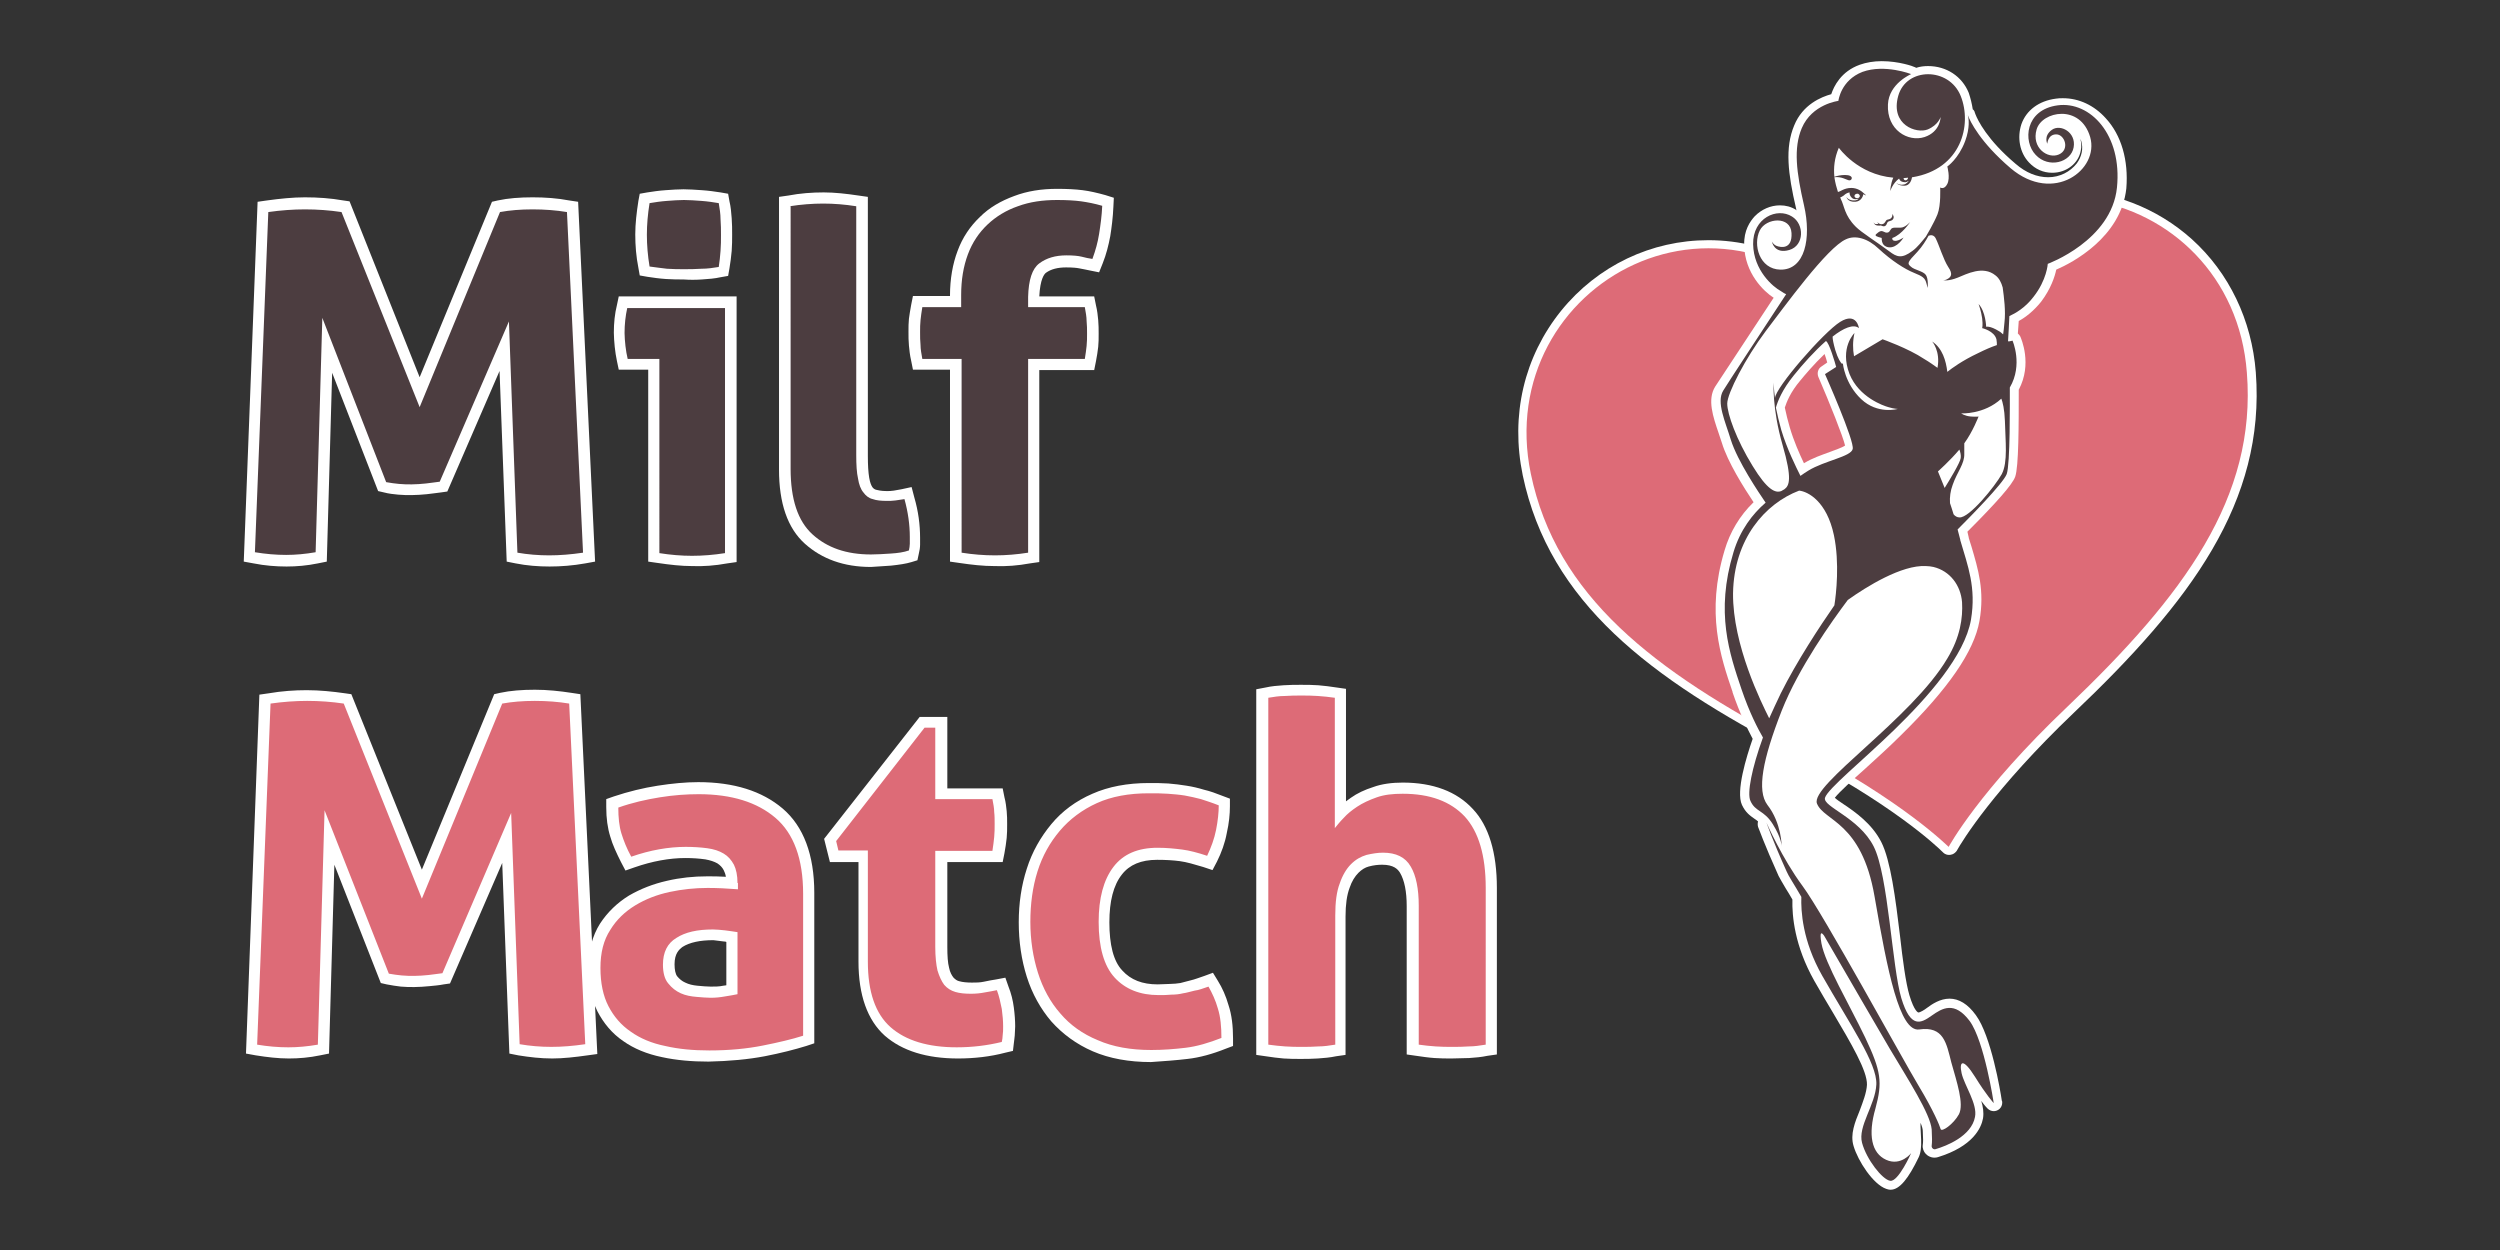 <?xml version="1.0" encoding="utf-8"?>
<svg version="1.1" id="svg_logo" xmlns="http://www.w3.org/2000/svg" viewBox="0 0 560 280">
<rect x="0" y="0" width="560" height="280" fill="#333333" stroke="none"/>
<style type="text/css">
	.st0{fill:#FFFFFF;}
	.st1{fill:#4C3D40;}
	.st2{fill:#DD6B77;}
</style>
<g id="tekst">
	<path id="milf-match-txt-wit" class="st0" d="M123.1,126.9c-2.5,0-5.1-0.2-7.6-0.7l-2-0.4l-1.6-42.7l-11.7,27l-1.4,0.2
		c-1,0.1-2.1,0.3-3.2,0.4s-2.3,0.2-3.4,0.2c-1,0-2,0-3-0.1s-2.1-0.2-3.2-0.5l-1.3-0.3L74.4,83.5l-1.2,42.3l-2,0.4
		c-2.4,0.5-4.8,0.7-7,0.7c-2.4,0-4.9-0.2-7.4-0.7l-2.2-0.4l3.1-80.6l2.1-0.3c2.9-0.4,5.8-0.7,8.5-0.7c2.9,0,5.8,0.2,8.6,0.7l1.4,0.2
		L94,84.5l16.2-39.3l1.3-0.3c2.3-0.5,5-0.7,7.8-0.7s5.6,0.2,8.2,0.7l2,0.3l3.8,80.6l-2.2,0.4C128.3,126.7,125.6,126.9,123.1,126.9z
		 M162.9,126.2l2.1-0.3V66.4h-26.4l-0.4,1.9c-0.5,2-0.7,4.1-0.7,6.2c0,1,0.1,2.1,0.2,3.2c0.1,1.1,0.3,2.2,0.5,3.2l0.4,1.9h6.6v43
		l2.1,0.3c2.7,0.4,5.3,0.7,7.7,0.7C157.5,126.9,160.2,126.7,162.9,126.2z M157.2,62.6c1.5-0.1,2.9-0.2,4.2-0.5l1.7-0.3l0.3-1.7
		c0.2-1.3,0.4-2.6,0.5-3.9c0.1-1.3,0.1-2.5,0.1-3.6c0-1.2,0-2.5-0.1-3.7c-0.1-1.3-0.2-2.6-0.5-3.8l-0.3-1.7l-1.7-0.3
		c-1.3-0.2-2.7-0.4-4.2-0.5s-2.9-0.2-4.1-0.2c-1.2,0-2.5,0.1-4,0.2c-1.5,0.1-2.8,0.3-4.1,0.5l-1.7,0.3L143,45
		c-0.4,2.6-0.7,5.1-0.7,7.5c0,2.5,0.2,5,0.7,7.5l0.3,1.7L145,62c1.3,0.2,2.7,0.4,4.2,0.5c1.4,0.1,2.8,0.1,3.9,0.1
		C154.5,62.7,155.8,62.7,157.2,62.6z M199.6,126.7c1.8-0.2,3.3-0.4,4.6-0.8l1.3-0.4l0.3-1.4c0.2-0.8,0.3-1.5,0.3-2.1v-1.5
		c0-3-0.4-6-1.3-9.1l-0.6-2.3l-2.3,0.5c-0.5,0.1-1.1,0.2-1.7,0.3c-0.6,0.1-1.1,0.1-1.6,0.1c-1.2,0-2-0.2-2.4-0.3
		c-0.3-0.1-0.6-0.3-0.8-0.6c-0.2-0.3-0.5-0.9-0.7-2.1s-0.3-2.8-0.3-4.9v-58l-2.1-0.3c-2.7-0.4-5.3-0.7-7.8-0.7
		c-2.6,0-5.3,0.2-7.9,0.7l-2.1,0.3v61.1c0,7.5,1.9,13.1,5.8,16.6c3.8,3.4,8.7,5.2,14.8,5.2C196.3,126.9,197.9,126.8,199.6,126.7z
		 M230.7,126.2l2.1-0.3v-43h12.3l0.4-2c0.2-1.1,0.4-2.2,0.5-3.2c0.1-0.9,0.1-1.9,0.1-2.9s0-2.1-0.1-3.1s-0.2-2.1-0.5-3.3l-0.4-2
		h-12.3c0.2-3.9,1.1-5,1.5-5.3c1.1-0.8,2.6-1.2,4.5-1.2c1.5,0,2.4,0.1,2.9,0.2c0.9,0.2,1.7,0.3,2.5,0.5l2,0.4l0.8-2
		c0.8-2,1.3-4,1.7-6.1c0.3-1.9,0.6-4.2,0.7-6.6l0.1-2l-1.9-0.6c-1.8-0.5-3.5-0.9-5.1-1.1c-1.6-0.2-3.5-0.3-5.7-0.3
		c-3.5,0-6.7,0.5-9.6,1.6c-3,1.1-5.6,2.6-7.7,4.7c-2.2,2.1-3.9,4.6-5,7.6c-1.1,2.9-1.7,6.3-1.7,10v0.1h-8.3l-0.4,2
		c-0.2,1.2-0.4,2.2-0.5,3.1s-0.1,1.9-0.1,2.9c0,1.1,0,2.1,0.1,3.1s0.2,2.1,0.5,3.4l0.4,2h8.3v43l2.1,0.3c2.7,0.4,5.3,0.7,7.9,0.7
		C225.4,126.9,228,126.7,230.7,126.2z M131.6,236.4l2.2-0.3l-3.8-80.6l-2-0.3c-2.6-0.4-5.4-0.7-8.2-0.7c-2.8,0-5.5,0.2-7.8,0.7
		l-1.3,0.3l-16.2,39.3l-15.8-39.3l-1.4-0.2c-2.8-0.4-5.7-0.7-8.6-0.7c-2.7,0-5.6,0.2-8.5,0.7l-2.1,0.3l-3,80.4l2.2,0.4
		c2.5,0.4,5,0.7,7.4,0.7c2.3,0,4.6-0.2,7-0.7l2-0.4l1.2-42.3l10.4,26.5l1.3,0.3c1.1,0.2,2.2,0.4,3.2,0.5s2,0.1,3,0.1
		c1.1,0,2.3-0.1,3.4-0.2c1.1-0.1,2.2-0.2,3.2-0.4l1.4-0.2l11.7-27l1.6,42.7l2,0.4c2.5,0.4,5,0.7,7.6,0.7
		C126.1,237.1,128.8,236.8,131.6,236.4z M171.3,236.6c3.6-0.7,6.7-1.5,9.3-2.3l1.8-0.6V200c0-8.5-2.4-14.9-7.1-18.9
		c-4.6-3.9-10.9-5.9-18.9-5.9c-2.8,0-5.9,0.3-9.1,0.8c-3.2,0.5-6.5,1.3-9.8,2.4l-1.7,0.6v1.8c0,2.5,0.3,4.7,0.9,6.6
		c0.5,1.8,1.4,3.7,2.4,5.7l1,1.9l2-0.7c4-1.4,7.9-2.1,11.4-2.1c1.6,0,3.1,0.1,4.5,0.3c1.1,0.2,2,0.5,2.7,0.9
		c0.6,0.4,1.1,0.9,1.4,1.5c0.2,0.4,0.4,0.9,0.5,1.5c-1.5-0.1-2.9-0.1-4.2-0.1c-3,0-6,0.3-9,1c-3.1,0.7-5.9,1.8-8.5,3.3
		c-2.6,1.6-4.8,3.7-6.5,6.3c-1.7,2.7-2.6,6-2.6,9.9c0,3.8,0.7,7,2,9.7c1.4,2.7,3.3,5,5.8,6.7c2.4,1.7,5.3,2.9,8.7,3.6
		c3.2,0.7,6.7,1,10.4,1C163.4,237.7,167.6,237.3,171.3,236.6z M162.2,210.9c0.2,0,0.3,0,0.5,0.1v9.7c-0.2,0-0.4,0.1-0.7,0.1
		c-0.9,0.2-1.8,0.2-2.8,0.2c-0.8,0-1.9-0.1-3-0.2c-1-0.1-1.9-0.3-2.7-0.7c-0.7-0.3-1.3-0.8-1.8-1.4c-0.4-0.5-0.6-1.5-0.6-2.7
		c0-2.4,1-3.3,1.8-3.9c1.6-1,3.9-1.5,6.9-1.5C160.5,210.7,161.3,210.8,162.2,210.9z M225.2,235.8l1.7-0.4l0.2-1.7
		c0.1-0.5,0.1-1.1,0.2-1.7c0-0.6,0.1-1.3,0.1-2.1c0-1.2-0.1-2.7-0.3-4.2c-0.2-1.6-0.6-3.2-1.2-4.7l-0.7-2l-2.1,0.4
		c-0.8,0.1-1.7,0.3-2.7,0.5c-0.9,0.2-1.8,0.2-2.7,0.2c-1.1,0-2.1-0.1-2.8-0.3c-0.5-0.1-0.9-0.4-1.3-0.8c-0.4-0.5-0.8-1.2-1-2.2
		c-0.3-1.1-0.4-2.7-0.4-4.7v-19h12.4l0.4-2c0.2-1.2,0.4-2.3,0.5-3.4c0.1-1,0.1-2,0.1-3.1c0-1,0-1.9-0.1-2.9c-0.1-0.9-0.2-2-0.5-3.1
		l-0.4-2h-12.4v-16H206l-21.4,27.3l1.3,5.2h6.4v22.3c0,7.5,2,13.1,5.9,16.6c3.9,3.4,9.4,5.1,16.4,5.1
		C218.2,237.1,221.8,236.7,225.2,235.8z M266,237.2c2.7-0.3,5.6-1.1,8.6-2.3l1.6-0.6v-1.7c0-2.8-0.3-5.3-1-7.4
		c-0.6-2.1-1.4-3.9-2.4-5.5l-1.1-1.8l-1.9,0.7c-1.2,0.4-2.2,0.8-3.1,1c-0.8,0.2-1.5,0.4-2.3,0.6c-0.7,0.1-1.5,0.2-2.3,0.2
		s-1.8,0.1-2.8,0.1c-3.4,0-6-1-7.9-3.1c-2-2.1-2.9-5.8-2.9-10.8c0-4.7,0.9-8.3,2.8-10.7c1.7-2.2,4.3-3.3,7.9-3.3
		c1.9,0,3.6,0.1,5.1,0.3s3.2,0.7,5.2,1.3l2.1,0.7l1-1.9c1-2,1.8-4.2,2.2-6.4c0.5-2.2,0.7-4.2,0.7-6v-1.7l-1.6-0.6
		c-1.5-0.6-2.9-1.1-4.2-1.4c-1.3-0.4-2.6-0.7-3.9-0.9s-2.7-0.4-4.1-0.5s-2.9-0.1-4.4-0.1c-4.7,0-9,0.8-12.6,2.4
		c-3.7,1.6-6.8,3.9-9.2,6.8c-2.4,2.9-4.3,6.2-5.5,10c-1.2,3.7-1.8,7.7-1.8,12s0.6,8.4,1.8,12.2s3.1,7.2,5.5,10
		c2.5,2.8,5.6,5.1,9.3,6.7c3.7,1.6,8.1,2.4,13,2.4C260.8,237.7,263.5,237.5,266,237.2z M329.1,237c1.4-0.1,2.7-0.2,4.1-0.5l2.1-0.3
		v-37.3c0-7.9-1.8-13.9-5.4-17.7c-3.6-3.9-8.9-5.9-15.7-5.9c-2.4,0-4.7,0.3-6.6,1c-1.9,0.6-3.6,1.4-5,2.4c-0.4,0.3-0.7,0.5-1.1,0.8
		v-25.2l-2.1-0.3c-1.4-0.2-2.7-0.4-4.1-0.5c-1.3-0.1-2.6-0.1-3.9-0.1c-1.2,0-2.5,0-3.9,0.1s-2.7,0.2-4,0.5l-2.1,0.4v81.9l2.1,0.3
		c1.4,0.2,2.7,0.4,4,0.5s2.6,0.1,3.8,0.1c1.2,0,2.5,0,3.9-0.1s2.7-0.2,4.1-0.5l2.1-0.3v-31c0-2.7,0.3-4.8,0.9-6.4
		c0.5-1.5,1.2-2.6,2-3.4c0.7-0.7,1.5-1.2,2.3-1.4c1.1-0.3,2.1-0.4,3-0.4c2.6,0,3.5,1,4,1.8c1,1.7,1.5,4.2,1.5,7.5v33.2l2.1,0.3
		c1.4,0.2,2.7,0.4,4.1,0.5c1.3,0.1,2.6,0.1,3.9,0.1C326.5,237.1,327.8,237,329.1,237z"/>
	<path id="milf-txt-bruin" class="st1" d="M60.1,47.5c2.8-0.4,5.6-0.6,8.2-0.6c2.8,0,5.5,0.2,8.2,0.6L94,91.2l18-43.7
		c2.2-0.4,4.6-0.6,7.3-0.6c2.7,0,5.3,0.2,7.7,0.6l3.6,76.3c-2.7,0.4-5.2,0.6-7.6,0.6s-4.8-0.2-7.1-0.6L114,72l-15.5,35.9
		c-1,0.1-2,0.3-3.1,0.4s-2.1,0.2-3.2,0.2c-0.9,0-1.8,0-2.8-0.1c-0.9-0.1-1.9-0.2-2.9-0.4L72.2,71.2l-1.5,52.5
		c-2.3,0.4-4.5,0.6-6.6,0.6c-2.3,0-4.6-0.2-7-0.6L60.1,47.5z M147.7,80.4h-7.1c-0.2-0.9-0.4-1.9-0.5-2.9s-0.2-2-0.2-2.9
		c0-1.9,0.2-3.8,0.6-5.6h21.9v54.9c-2.5,0.4-5,0.6-7.4,0.6c-2.3,0-4.8-0.2-7.3-0.6V80.4z M145.5,59.7c-0.4-2.4-0.6-4.8-0.6-7.1
		s0.2-4.6,0.6-7.1c1.2-0.2,2.5-0.4,3.9-0.5s2.6-0.2,3.8-0.2s2.5,0.1,3.9,0.2c1.4,0.1,2.7,0.3,3.9,0.5c0.2,1.2,0.4,2.4,0.4,3.6
		c0.1,1.2,0.1,2.4,0.1,3.6c0,1.1,0,2.3-0.1,3.5s-0.2,2.4-0.4,3.6c-1.2,0.2-2.5,0.4-3.9,0.4c-1.4,0.1-2.7,0.1-3.9,0.1
		c-1.1,0-2.4,0-3.8-0.1C148,60,146.7,59.9,145.5,59.7z M176.9,46.2c2.5-0.4,5.1-0.6,7.5-0.6s4.9,0.2,7.4,0.6v55.7
		c0,2.2,0.1,4,0.4,5.3c0.2,1.3,0.6,2.4,1.2,3.1c0.5,0.7,1.2,1.3,2.1,1.5c0.8,0.3,1.9,0.4,3.2,0.4c0.6,0,1.2,0,1.9-0.1s1.3-0.2,2-0.3
		c0.8,2.9,1.2,5.7,1.2,8.5c0,0.6,0,1.1,0,1.5c0,0.5-0.1,1-0.2,1.5c-1.1,0.4-2.5,0.6-4.1,0.7s-3.1,0.2-4.4,0.2
		c-5.5,0-9.8-1.5-13.1-4.5s-4.9-7.9-4.9-14.7V46.2H176.9z M215.3,80.4h-8.7c-0.2-1.1-0.4-2.2-0.4-3.1c-0.1-0.9-0.1-1.9-0.1-2.9
		c0-0.9,0-1.8,0.1-2.7c0.1-0.8,0.2-1.8,0.4-2.9h8.7v-2.7c0-3.4,0.5-6.4,1.5-9.1c1-2.7,2.5-4.9,4.4-6.7s4.2-3.2,6.8-4.1
		c2.7-1,5.6-1.4,8.8-1.4c2.1,0,3.9,0.1,5.4,0.3c1.4,0.2,3,0.5,4.7,1c-0.1,2.3-0.4,4.4-0.7,6.3c-0.3,1.9-0.8,3.7-1.5,5.6
		c-0.8-0.1-1.6-0.3-2.4-0.5c-0.8-0.2-2-0.3-3.4-0.3c-2.5,0-4.5,0.6-6.1,1.8s-2.4,3.7-2.5,7.5v2.3H243c0.2,1.1,0.4,2.2,0.4,3.1
		c0.1,0.9,0.1,1.9,0.1,2.9c0,0.9,0,1.8-0.1,2.7c-0.1,0.8-0.2,1.8-0.4,2.9h-12.7v43.4c-2.5,0.4-5,0.6-7.4,0.6c-2.5,0-5-0.2-7.5-0.6
		V80.4H215.3z"/>
	<path id="match-txt-roze" class="st2" d="M60.6,157.6c2.8-0.4,5.6-0.6,8.2-0.6c2.8,0,5.5,0.2,8.2,0.6l17.5,43.7l18-43.7
		c2.2-0.4,4.6-0.6,7.3-0.6c2.7,0,5.3,0.2,7.7,0.6l3.6,76.3c-2.7,0.4-5.2,0.6-7.6,0.6s-4.8-0.2-7.1-0.6l-1.9-51.8L99.1,218
		c-1,0.1-2,0.3-3.1,0.4c-1.1,0.1-2.1,0.2-3.2,0.2c-0.9,0-1.8,0-2.8-0.1c-0.9-0.1-1.9-0.2-2.9-0.4l-14.4-36.6L71.2,234
		c-2.3,0.4-4.5,0.6-6.6,0.6c-2.3,0-4.6-0.2-7-0.6L60.6,157.6z M165.2,197.8c0-1.7-0.3-3.1-0.8-4.1c-0.6-1.1-1.3-1.9-2.3-2.5
		s-2.2-1-3.7-1.2s-3.1-0.3-4.8-0.3c-3.8,0-7.9,0.7-12.2,2.2c-1-1.8-1.7-3.6-2.2-5.2c-0.5-1.6-0.7-3.6-0.7-5.8
		c3.1-1.1,6.2-1.8,9.3-2.3s6-0.7,8.7-0.7c7.4,0,13.1,1.8,17.2,5.3c4.1,3.5,6.2,9.2,6.2,17V232c-2.5,0.8-5.5,1.5-9,2.2
		s-7.5,1.1-12,1.1c-3.6,0-6.9-0.3-9.9-1c-3-0.6-5.6-1.7-7.7-3.2c-2.2-1.5-3.8-3.4-5-5.7s-1.8-5.2-1.8-8.6c0-3.4,0.7-6.2,2.2-8.5
		c1.4-2.3,3.3-4.1,5.6-5.5s4.9-2.4,7.7-3s5.7-0.9,8.5-0.9c2.1,0,4.3,0.1,6.8,0.3v-1.4H165.2z M165.2,208.8c-0.8-0.1-1.8-0.3-2.8-0.4
		c-1-0.1-1.9-0.2-2.7-0.2c-3.5,0-6.2,0.6-8.2,1.9c-2,1.2-3,3.2-3,6c0,1.8,0.4,3.3,1.2,4.2c0.8,1,1.7,1.7,2.8,2.2s2.3,0.7,3.5,0.8
		s2.3,0.2,3.2,0.2c1.1,0,2.1-0.1,3.2-0.3c1.1-0.2,2-0.3,2.8-0.5V208.8z M194.7,190.5h-6.9l-0.5-2.1l19.8-25.4h2.4v16h12.8
		c0.2,1.1,0.4,2,0.4,2.9c0.1,0.8,0.1,1.7,0.1,2.7s0,1.9-0.1,2.9c-0.1,0.9-0.2,1.9-0.4,3.1h-12.8v21.5c0,2.2,0.2,4,0.5,5.3
		c0.4,1.3,0.9,2.4,1.5,3.2c0.7,0.8,1.5,1.3,2.5,1.6s2.2,0.4,3.5,0.4c1.1,0,2.1-0.1,3.1-0.3s1.9-0.3,2.7-0.5c0.5,1.3,0.8,2.7,1.1,4.2
		c0.2,1.5,0.3,2.7,0.3,3.9c0,0.8,0,1.4-0.1,2c0,0.5-0.1,1-0.2,1.5c-3.3,0.8-6.6,1.2-10.1,1.2c-6.4,0-11.4-1.5-14.8-4.5
		c-3.4-3-5.1-7.9-5.1-14.7v-24.9H194.7z M270.7,221c0.8,1.4,1.6,3.1,2.1,4.9c0.6,1.9,0.8,4.1,0.8,6.6c-2.8,1.1-5.5,1.9-8,2.2
		s-5.1,0.5-7.7,0.5c-4.6,0-8.6-0.7-12-2.2c-3.4-1.4-6.2-3.4-8.4-6c-2.2-2.5-3.9-5.6-5-9.1s-1.7-7.3-1.7-11.4c0-4,0.5-7.8,1.6-11.3
		s2.8-6.5,5-9.1s5-4.7,8.3-6.2s7.2-2.2,11.6-2.2c1.6,0,3,0,4.3,0.1s2.6,0.2,3.8,0.4c1.2,0.2,2.4,0.5,3.6,0.8c1.2,0.4,2.5,0.8,4,1.4
		c0,1.6-0.2,3.5-0.6,5.5s-1.1,3.9-2,5.8c-2.1-0.7-4-1.2-5.6-1.4s-3.4-0.4-5.5-0.4c-4.4,0-7.7,1.4-9.9,4.3c-2.2,2.9-3.3,7-3.3,12.3
		c0,5.7,1.2,9.9,3.6,12.5c2.4,2.6,5.7,3.9,9.8,3.9c1.1,0,2,0,2.9-0.1c0.9,0,1.8-0.1,2.6-0.3c0.8-0.1,1.7-0.4,2.6-0.6
		C268.5,221.8,269.5,221.4,270.7,221z M284.1,156.3c1.2-0.2,2.4-0.4,3.7-0.4c1.3-0.1,2.5-0.1,3.7-0.1s2.4,0,3.7,0.1
		c1.3,0.1,2.5,0.2,3.8,0.4v29.2c0.5-0.6,1.1-1.4,2-2.3c0.8-0.9,1.8-1.7,3-2.5s2.7-1.5,4.4-2.1c1.7-0.6,3.6-0.8,5.8-0.8
		c6.1,0,10.7,1.7,13.9,5.1c3.1,3.4,4.7,8.7,4.7,16V234c-1.3,0.2-2.5,0.4-3.8,0.4c-1.3,0.1-2.5,0.1-3.7,0.1s-2.4,0-3.7-0.1
		c-1.3-0.1-2.5-0.2-3.8-0.4v-31.1c0-3.8-0.6-6.8-1.8-8.8c-1.2-2.1-3.3-3.1-6.2-3.1c-1.2,0-2.4,0.2-3.7,0.5c-1.3,0.4-2.4,1-3.5,2.1
		c-1,1-1.9,2.5-2.5,4.3c-0.7,1.8-1,4.2-1,7.2V234c-1.3,0.2-2.5,0.4-3.8,0.4c-1.3,0.1-2.5,0.1-3.7,0.1s-2.4,0-3.7-0.1
		c-1.2-0.1-2.5-0.2-3.8-0.4V156.3z"/>
</g>
<g id="illustratie">
	<path id="hart-wit" class="st0" d="M436.6,191.5c-0.8,0-1.2-0.4-1.4-0.6c-1.8-1.8-11.9-11.1-33.7-22.4
		c-31.9-16.6-54.4-33.5-60.4-62c-2.8-13.5,0.3-26.6,8.6-36.9c8.2-10.1,20.2-15.8,33-15.8c13.8,0,27,6.8,37.4,19.3
		c4.2-9.6,10.1-17.2,17.5-22.5c7.3-5.3,15.8-8,24.7-8c10.6,0,20.8,3.9,28.7,11c8.3,7.5,13.4,18.1,14.3,29.8
		c2.2,29-14.7,51.5-40.8,76.3c-17.8,17-25,28.7-26.2,30.9C437.7,191.4,437,191.5,436.6,191.5L436.6,191.5L436.6,191.5z"/>
	<path id="hart-roze" class="st2" d="M420.6,76.7c-32.9-43.3-86.5-13.1-77.7,29.4c5.7,27.4,27.4,44.1,59.4,60.8
		c24.4,12.7,34.2,22.9,34.2,22.8c0,0,6.7-12.5,26.6-31.4c26.1-24.9,42.4-46.9,40.2-74.8C500.1,40.1,440.3,26,420.6,76.7z"/>
	<path id="milf-wit" class="st0" d="M471.7,26.5c-2.6-2.9-6-4.5-9.6-4.5c-0.5,0-1.1,0-1.6,0.1c-3.8,0.5-6.6,2.6-7.7,5.7
		c-1,3-0.4,6.4,1.7,8.6c1.4,1.5,3.2,2.3,5.2,2.3c3.2,0,5.9-2.1,6.4-5c0.2-0.9,0.1-1.8-0.1-2.6c0.1,0.2,0.1,0.3,0.2,0.5
		c0.5,1.7,0.1,3.5-1,5c-1.5,1.9-3.8,3.1-6.4,3.1c-2.5,0-5-1-7.3-3c-6.4-5.4-8.5-9.8-9-11.1c-0.1-0.3-0.2-0.5-0.2-0.6
		c-0.1-0.2-0.2-0.4-0.4-0.5c-0.2-1.3-0.5-2.5-0.9-3.7c-1.5-3.7-5-6-9.1-6c-0.9,0-1.8,0.1-2.7,0.4c-0.1-0.1-0.3-0.2-0.4-0.2
		c-0.1-0.1-3.4-1.3-7.3-1.3c-1.8,0-3.5,0.3-4.9,0.8c-4.2,1.5-5.8,4.8-6.4,6.6c-2.2,0.6-6.4,2.3-8.3,7c-2.1,5-1.4,10.8,0.4,18.5
		c0,0.2,0.1,0.3,0.1,0.5c0,0-0.1,0-0.1-0.1c-1.1-0.7-2.3-1-3.6-1c-2.1,0-4.1,0.9-5.6,2.4c-1.1,1.2-2.5,3.2-2.4,6.5
		c0.1,6.3,4.4,10.4,6.6,11.8c-4.8,7.3-12.4,18.8-13.1,19.9c-1.8,2.9-0.5,6.7,0.8,10.5c0.2,0.7,0.5,1.4,0.7,2.1
		c1.3,4.3,4.9,10,7.1,13.3c-3.1,3-5.3,6.7-6.5,10.8c-4.2,14-0.9,23.8,1.8,31.7v0.1c1.6,4.7,3.3,8.1,4.5,10.4
		c-1.4,4-3.8,11.8-2.4,14.8c0.8,1.7,1.8,2.4,2.8,3.1c0.3,0.2,0.6,0.4,0.8,0.6c-0.1,0.4-0.1,0.8,0,1.2c0.1,0.2,1.4,3.9,4.6,11
		c0.3,0.6,0.9,1.6,1.6,2.8c0.5,0.8,1,1.6,1.5,2.5c-0.1,3.7,0.5,10.4,4.9,18.2c1.4,2.5,2.8,4.8,4.1,7c4.2,7.1,7.8,13.2,7.7,16.3
		c-0.1,1.8-0.9,3.8-1.6,5.7c-1.1,2.7-2.2,5.4-1.4,8c1,3.4,4.4,8.6,7.3,9.6c0.3,0.1,0.6,0.2,1,0.2c2,0,4-2.5,6.3-7.3
		c1-2.1,0.3-5.7,0.4-7.7c0.3,0.7,0.5,1.4,0.5,1.8c0.1,1.6,0.1,2.6,0,3.2c-0.1,0.7,0.2,1.5,0.7,2c0.7,0.7,1.7,1,2.7,0.7
		c7.8-2.4,9.7-6.5,10.1-8.7c0.2-1.3,0-2.6-0.4-3.9c0.8,1.1,1.3,1.6,1.4,1.7c0.4,0.4,0.9,0.6,1.4,0.6c1,0,1.9-0.8,1.9-1.9
		c0-0.2,0-0.3-0.1-0.5c-0.3-2.1-2.4-14.5-5.8-19.1c-1.8-2.5-3.8-3.7-5.9-3.7s-3.9,1.2-5.1,2.1c-0.5,0.4-1.5,1-1.9,1
		c0,0-0.9-0.2-2-3.9c-0.8-2.7-1.5-7.9-2.1-13.3c-1-8.3-2.1-16.9-4.2-21s-5.8-6.7-8.5-8.5c-0.6-0.4-1.5-1-1.9-1.4
		c1-1.3,4.1-4.1,6.9-6.6c2.4-2.2,5.2-4.7,7.9-7.4c10.6-10.4,16.4-18.8,17.6-25.6s-0.3-11.6-1.8-16.7c-0.2-0.6-0.4-1.2-0.6-1.9v-0.1
		c-0.1-0.4-0.2-0.9-0.3-1.3c6.5-6.5,10.1-10.6,10.7-12.3c0.8-2.2,0.8-11.7,0.8-19.5c3.1-5.8,0.5-11.5,0.4-11.8s-0.4-0.6-0.6-0.8
		c0.1-0.9,0.1-1.8,0.2-2.8c1.5-0.8,3.3-2.2,5-4.3c2.2-2.9,3.1-5.7,3.4-7.2c3.5-1.5,14.5-7.2,15.7-18.2
		C476.8,35.9,475.2,30.3,471.7,26.5z M410,101.2c-1.9,0.7-4,1.4-5.8,2.5c0,0-0.1,0-0.1,0.1c-1-2.1-2.3-5-3.2-8.1
		c-0.4-1.4-0.8-2.9-1.1-4.4c0.4-1.2,1.2-3.4,3.5-6.1c0.9-1.1,3-3.6,5.4-5.9c0.2,0.5,0.4,1.2,0.6,1.9l-1.3,0.9
		c-0.8,0.5-1,1.5-0.7,2.3c2.6,6,5.5,13.3,6,15.4C412.6,100.3,411,100.8,410,101.2z"/>
	<path id="milf-bruin" class="st1" d="M419.8,49.7L419.8,49.7C419.8,49.7,419.8,49.7,419.8,49.7z M420.3,50.2
		c-0.4,0-0.5-0.2-0.6-0.4c0.2,1,1.6,0.7,1.6,0.7l0,0c0.2,0.1,0.5,0.2,0.7,0.2c0.6-0.1,0.6-0.6,0.8-0.9c0.3-0.4,1-0.2,1.3-0.8
		s-0.3-1.1-0.3-1.1s0.2,0.3,0,0.7s-0.5,0.5-1,0.6s-0.4,0.8-1.1,1s-1.2-0.5-1.2-0.5c0.1,0.2,0.2,0.4,0.4,0.6l0,0
		C420.9,50.1,420.9,50.1,420.3,50.2z M427.9,49.7c0,0-1.1,1.3-2.2,1.3s-1.8-0.1-2.1,0.3s-0.4,0.8-0.9,0.8c-0.5,0.1-0.9-0.5-1.5-0.3
		c-0.4,0.1-0.7,0.5-1,0.7c-0.1,0.1-0.1,0.3,0.1,0.4c0.2,0.1,0.7,0.3,1.2,0.4c0,0.5,0,1.9,1.6,2.1c1.9,0.2,3.3-2.2,3.3-2.2
		s-1.4,1-2.2,0.7c-0.3-0.1-0.4-0.4-0.3-0.6C426,52.6,427.9,49.7,427.9,49.7z M440.5,26.1c-0.1-0.3-0.1-0.4-0.1-0.4
		S440.4,25.9,440.5,26.1z M474.2,42c-1.2,11.9-15.5,17.1-15.5,17.1s-0.2,3.6-3.2,7.4c-1.9,2.5-4.1,3.7-5.4,4.3
		c-0.1,2.1-0.2,4.2-0.3,5.6c0,0,0.1,0,0.1,0.1c0.6-0.1,0.9-0.2,0.9-0.2s2.4,5.4-0.6,10.5c0,3.5,0.1,17.2-0.7,19.4
		c-0.8,2.1-8.4,9.8-11,12.4c0.2,0.8,0.4,1.5,0.6,2.3v0.1c1.7,5.8,3.6,10.6,2.4,17.8c-1.4,8.1-9.8,17.5-17.1,24.6
		c-7.3,7.1-15,13.3-15.6,15.3s7.6,4.4,10.9,10.9s4.1,27,6.2,34c2.1,6.9,4.4,5.6,6.8,3.9c2.4-1.7,5.1-3.3,8.5,1.2
		c3.3,4.5,5.4,18.4,5.4,18.4s-1.6-1.7-4.2-5.9c-2.7-4.3-3.6-3.5-3-0.8s3.6,6.9,3,9.8c-0.8,4.3-6.4,6.5-8.8,7.2
		c-0.5,0.2-1-0.3-0.9-0.8c0.1-0.7,0.1-1.9,0-3.6c-0.3-3.5-5.3-11.2-9.4-18.1c-2.4-4.1-9.1-15.6-14.7-25.3c-0.5-0.7-1.1-1.2-0.6,1.7
		c0.8,4.5,6.2,13.6,9.8,21.1c3.6,7.6,3.9,10,2.3,15.9c-1.7,5.9-0.9,10,2.4,11.5s5.6-1.5,5.6-1.5s-2.9,6.5-4.7,6.2
		c-1.8-0.3-5.3-4.8-6.3-8.5s3-8.5,3.2-13.1c0.2-4.7-5.9-13.4-12.1-24.3c-4.5-7.9-4.8-14.6-4.7-17.7c-1.6-2.8-2.9-4.7-3.3-5.7
		c-3.2-7.1-4.5-10.9-4.5-10.9s3.5,8,8.1,14.2s22.4,38.8,25.9,44.6s4.8,9.1,5,9.8c0.2,0.8,2.9-1.1,4.1-3.3c1.2-2.3-0.5-7.3-1.7-11.6
		c-1.1-4.3-1.7-8.2-7.2-7.4c-4.4,0.6-7.1-13-10-29.8S408.6,184,407,180c-1.6-4.1,21.3-19.1,29.2-32.5c2.9-4.8,3.5-9.1,3.3-12.6
		c-0.3-3.8-2.7-7-6.4-7.9c-0.5-0.1-1.1-0.2-1.7-0.2c-5.4-0.3-13.3,4.6-17.5,7.6c-3.6,4.8-11,15.2-14.8,24.8
		c-4.3,11-5.6,17.9-3.2,21.1c3.2,4.1,3.2,9.3,3.2,9.3s0-1.8-2-5s-3.9-2.7-5-5.2c-0.8-1.7,0.3-7.3,2.8-14.2c-1.1-1.9-3-5.5-4.8-10.8
		c-2.7-8-5.9-17.2-1.8-30.7c1.5-5,4.3-8.6,7.2-11.1c-1.5-2.2-6.3-9.3-7.8-14.1c-1.2-4-3.3-8.4-1.7-11c0.7-1.2,9.5-14.6,14.1-21.6
		c-0.3-0.1-0.6-0.3-1.2-0.7c-1.7-0.9-6.1-4.6-6.2-10.5s5.4-8.3,8.7-6.2c2.8,1.7,2.8,6.5-0.6,7.5s-3.9-1.9-3.9-1.9s0.3,0.7,1.1,1
		c0.8,0.3,3.5,0.9,3.3-2.9c-0.2-3.9-5.7-3.4-7.1-0.6c-1.6,3.2-0.1,8.7,4.6,8.8c5.5,0.1,7-7,5.3-14.4s-2.4-12.8-0.5-17.3
		c2.3-5.4,8.2-6.1,8.2-6.1s0.5-4.6,5.4-6.5c5-1.8,10.9,0.5,10.9,0.5s-5,2.1-5.2,6.8c-0.3,5.7,4.5,8.5,8.2,7.3
		c3.6-1.2,3.6-4.5,3.6-4.5s-0.5,1.8-2.9,2.8c-2.5,1-8.4-1-6.6-7.5s11.4-6.5,14,0s0.1,16.4-10.8,18.2h-0.1c-0.1,0.6-0.5,1.9-1.7,1.9
		c-1.4,0-1.8-0.6-1.8-0.6s0.7,0.6,1.8,0.3c0.4-0.1,1-0.7,0.9-0.8c-0.2,0.2-0.6,0.4-1,0.3c-0.8-0.1-1-0.5-1.1-0.8c-1.4,1-2,2.8-2,2.8
		s0.1-1.7,0.7-3c-8-0.7-12.2-6.7-12.2-6.7c-1,2.3-1.2,4.5-1,6.5c0.6-0.2,1.4-0.4,2.4-0.4c2.1,0,1.6,1.3,0.9,1.2
		c-0.6-0.1-1.7-0.9-3.3-0.7c0.2,1.3,0.5,2.4,0.8,3.3c0.6-0.1,1.4-0.9,3-0.9c1.3,0,2.3,0.7,2.8,1.2l0,0l0,0c0.4,0.3,0.5,0.5,0.5,0.5
		s-0.2-0.1-0.6-0.3c-0.1,0.5-0.5,1.6-1.8,1.7c-1.8,0.1-2-1.1-2-1.1s0.4,0.9,1.9,0.8c0.3,0,0.9-0.3,0.8-0.4c-0.2,0.1-1,0.3-1.5-0.2
		s-0.5-0.9-0.5-1.2c-0.5,0.1-0.9,0.3-1.3,0.7c-0.3,0.2-0.6,0.4-0.8,0.4c0.1,0.1,0.1,0.2,0.1,0.3c0.9,1.7,0.8,3.7,3.4,6.3
		c1.3,1.3,4.4,3.2,7.5,5.5c1.7,1.3,2.8,1.7,5.2-0.1c1.1-0.8,2.1-2.1,3-3.2c0,0,1.8-3,2.6-5c0.8-2,0.6-6,0.6-6s0.9,0.6,1.6-0.8
		c0.7-1.4,0-3.9,0-3.9s2.5-1.7,4-5.7c1.1-3,0.8-5,0.6-5.8c0.5,1.4,2.8,6.1,9.6,11.9c9.6,8.1,19.9,0.3,17.8-7
		c-2.2-7.5-10.8-5.8-12-1.7s2.5,6.7,5,5.6c2.5-1.1,1.3-4.5-0.6-4.5s-2,2.1-2,2.1s-0.9-1.7,1-3.1s5.5,0.5,4.9,3.9s-5.6,4.8-8.5,1.7
		c-2.9-3-2.4-10.1,4.9-11.1S475.4,30.2,474.2,42z M416.2,43.4L416.2,43.4c-0.1,0-0.2,0-0.2,0c-0.3,0-0.6,0.2-0.6,0.5
		s0.3,0.5,0.6,0.5c0.3,0,0.6-0.2,0.6-0.5C416.6,43.7,416.4,43.5,416.2,43.4z M427.4,39.8c-0.3,0-0.7,0.1-1,0.1
		c0,0.3,0.2,0.5,0.5,0.5C427.2,40.3,427.4,40.1,427.4,39.8L427.4,39.8z M401.8,84.1c-2.6,3.2-3.6,5.8-4,7.2c0.3,1.5,0.7,3.2,1.2,5
		c1.3,4.3,3.3,8.3,4.3,10.3c0.5-0.4,1.2-0.8,1.8-1.2c3.6-2.2,9.5-3.1,9.9-4.8c0.5-1.7-6.2-16.8-6.2-16.8l2.5-1.6
		c-0.2-0.8-1.6-5.6-2.3-5.8C406.5,78.6,403.8,81.6,401.8,84.1z M398.9,155.3c3.6-7.2,8.8-15.1,12-19.7c0.4-2.5,1.2-9.5-0.1-15.7
		c-1.6-7.6-5.8-9.8-7.8-10c-7.6,2.9-14.6,10.8-14.8,23c-0.1,11.6,6.4,24.6,8.1,28C397.1,159.1,398,157.2,398.9,155.3z M434,82.4
		c0.7-3.8-1.2-5.9-1.2-5.9c2.3,1.5,3.1,4.3,3.4,6.8c1-0.8,3.3-2.5,6.9-4.2c1.6-0.8,3-1.4,4.2-1.8c0-0.3,0-0.8-0.1-1.3
		c-0.5-1.9-3.2-2.5-3.2-2.5s0.2-0.6,0-2.2s-0.8-3.2-0.8-3.2c1.6,1.7,1.7,5.1,1.7,5.1s0.8-0.3,2.9,1c0.4,0.2,0.6,0.5,0.9,0.7
		c0.1-0.7,0.2-1.5,0.3-2.7c0.3-2.5-0.1-5.6-0.4-7.8c-0.3-1.1-0.8-2.1-1.6-2.7c-2.8-2.3-6.5-0.3-8.5,0.5s-3.2,0.6-3.2,0.6
		s0.5,0,1.1-0.4s1.1-1,0-2.6c-1.1-1.7-2-4.8-2.8-6.4c-0.4-0.8-1.1-0.8-1.6-0.6c-0.6,1.1-1.4,2.4-2.5,3.6c-2.3,2.4-2.3,2.6-1.5,3.3
		c0.8,0.8,2.8,1,3.4,1.9s0.4,2.9,0.4,2.9s0,0-0.3-1.1s-0.8-1.5-2.8-2.3s-5-2.7-7.9-5.4c-2.4-2.3-5.2-3.1-7.3-2.1
		c-4.2,1.8-13.8,15.1-18,20.6c-4.5,6-8.6,13.9-8.6,16.2s2,8,5.7,14c3.3,5.4,5.1,6.1,6.4,5.6c0.2-0.1,0.5-0.3,0.7-0.4
		c1.1-0.8,1.8-2.3-0.4-9.9c-2.4-8.3-2-14-2-14s0,1.3,0.3,3.5c0-2.3,10.9-14.8,14.6-17.1c3.7-2.3,4.2,1.4,4.2,1.4
		c-1.2-1-3.5,0-5.9,1.9c0,0.6,0.2,1.6,0.6,3c0.6,2,1.2,2.8,1.5,3.1l0.2-0.1c0,0,0.4,4.5,4.1,8s8.2,2.2,8.2,2.2s-0.8,0-2.1-0.4
		c-1.1-0.3-6.6-2.2-8.7-7.4c-2.3-5.9,1.1-9.2,1.1-9.2c-0.4,1.8-0.4,3.6-0.1,5.2l6.4-3.8c0,0,5.7,2,9.3,4.4
		C432.2,81.1,433.3,81.9,434,82.4z M438.9,100.7c-2.1,2.5-4.8,4.9-4.8,4.9s0.6,1.5,1.5,3.7c1-1.6,3.5-5.7,3.6-6.7
		C439.3,102,439.1,101.2,438.9,100.7z M449.1,94.3c-0.1-2.7-0.5-4.2-0.8-5c-3.9,3.6-9,3.3-9,3.3s0.8,0.6,2.2,0.7
		c1.4,0.1,1.7,0,1.7,0s-1.3,3.4-3.2,6c0,0.5,0,1.3,0,2.3c0.1,2.3-1.6,4.1-2.6,7c-0.5,1.3-0.7,2.8-0.6,4.1c0.3,0.8,0.5,1.6,0.8,2.5
		c0.3,0.4,0.8,0.7,1.3,0.7c2.2,0.2,8-7,9.5-9.7C449.8,103.5,449.2,98.8,449.1,94.3z"/>
</g>
</svg>
